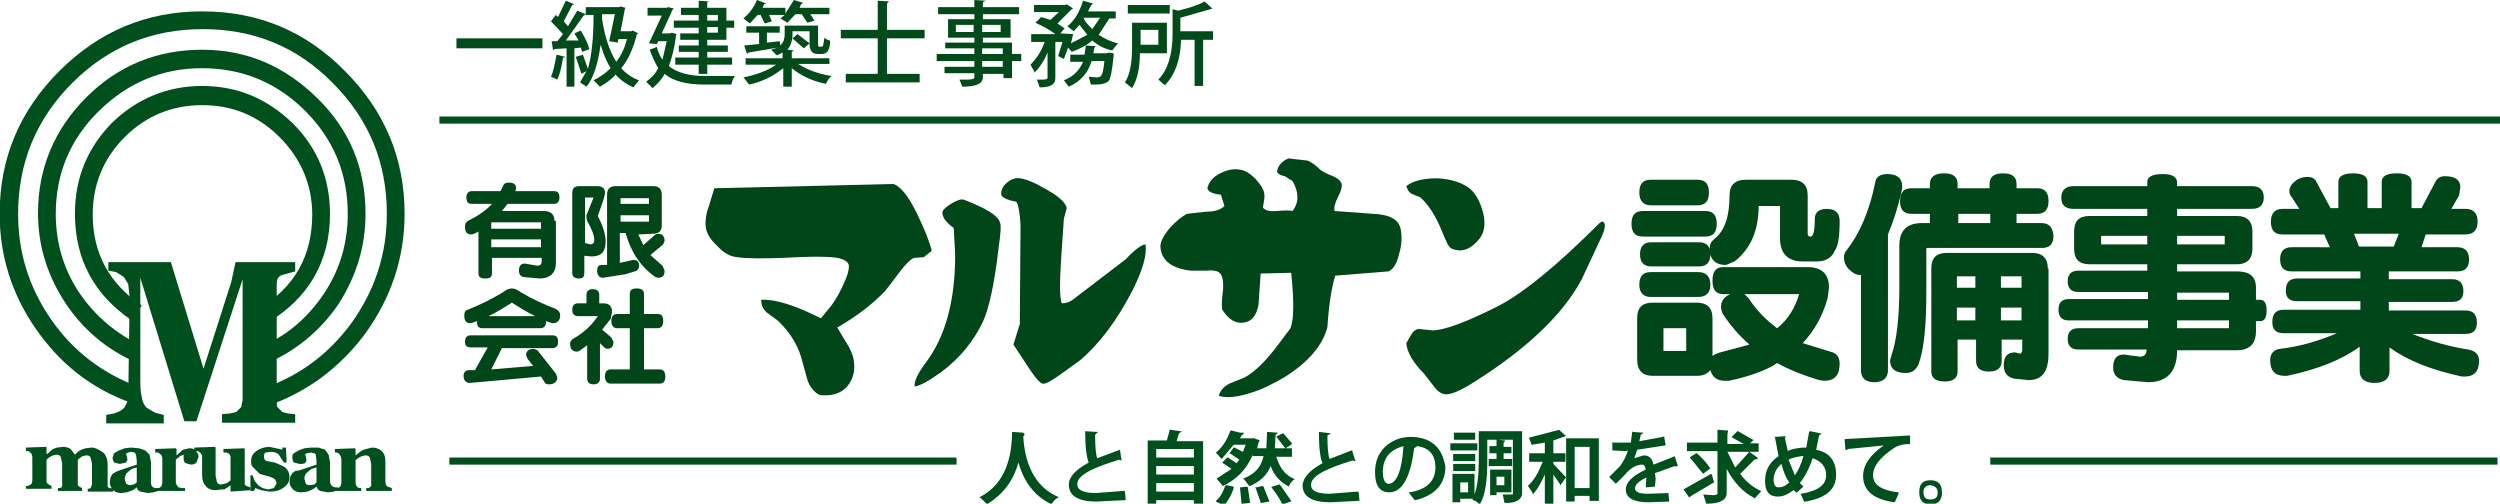 <?xml version="1.0" encoding="utf-8"?>
<!-- Generator: Adobe Illustrator 26.1.0, SVG Export Plug-In . SVG Version: 6.00 Build 0)  -->
<svg version="1.1" id="logo" xmlns="http://www.w3.org/2000/svg" xmlns:xlink="http://www.w3.org/1999/xlink" x="0px" y="0px"
	 viewBox="0 0 351.9 70.9" style="enable-background:new 0 0 351.9 70.9;" xml:space="preserve">
<style type="text/css">
	.st0{fill:#00501E;}
	.st1{fill:#004619;}
	.st2{fill:#004B19;}
	.st3{fill:none;stroke:#00501E;stroke-miterlimit:3;}
</style>
<g transform="matrix( 1, 0, 0, 1, 34.55,19) ">
	<g>
		<g transform="matrix( 1, 0, 0, 1, 0,0) ">
			<g>
				<g id="_____8_0_Layer0_6_FILL">
					<path class="st0" d="M11.9,11.1c0-4.9-1.7-9.2-5.2-12.7C3.1-5.1-1.1-6.9-6.1-6.9c-4.9,0-9.2,1.8-12.7,5.2
						C-22.3,1.9-24,6.1-24,11.1c0,6.4,2.7,11.4,8,15l1.4-2.1c-4.6-3.1-6.9-7.4-6.9-12.8C-21.5,7-20,3.3-17,0.3s6.7-4.5,10.9-4.5
						c4.3,0,7.9,1.5,10.9,4.5S9.4,7,9.4,11.2c0,5.8-2.5,10.3-7.6,13.3l1.2,2C8.9,23,11.9,17.8,11.9,11.1z"/>
				</g>
			</g>
		</g>
		<g transform="matrix( 1, 0, 0, 1, 0,0) ">
			<g>
				<g id="_____8_0_Layer0_7_FILL">
					<path class="st0" d="M16.9,11.1c0-6.4-2.2-11.8-6.8-16.3S0.2-12-6.1-12s-11.8,2.2-16.3,6.7s-6.8,10-6.8,16.3
						c0,4.4,1.2,8.4,3.5,12.1s5.5,6.6,9.4,8.5l1.1-2.2c-3.5-1.8-6.3-4.3-8.4-7.5c-2.1-3.3-3.1-6.9-3.1-10.8c0-5.6,2-10.5,6.1-14.5
						s8.9-6,14.5-6s10.5,2,14.5,6s6,8.8,6,14.5c0,4.1-1.1,7.9-3.4,11.3s-5.3,6-9.1,7.5l1,2.3c4.2-1.8,7.6-4.6,10.2-8.4
						C15.6,19.9,16.9,15.7,16.9,11.1z"/>
				</g>
			</g>
		</g>
		<g transform="matrix( 1, 0, 0, 1, 0,0) ">
			<g>
				<g id="_____8_0_Layer0_8_FILL">
					<path class="st0" d="M22.4,11.1C22.4,3.3,19.6-3.4,14-9c-5.5-5.6-12.2-8.4-20.1-8.4c-7.8,0-14.5,2.8-20.1,8.4
						s-8.4,12.3-8.4,20.1c0,5.9,1.7,11.3,5.1,16.2s7.8,8.4,13.4,10.4l0.9-2.3c-5-1.9-9.1-5-12.2-9.5S-32,16.5-32,11.1
						c0-7.1,2.5-13.3,7.6-18.4s11.2-7.6,18.4-7.6s13.3,2.5,18.3,7.6c5.1,5.1,7.6,11.2,7.6,18.4c0,5.7-1.7,10.8-5,15.4
						c-3.3,4.5-7.7,7.7-13.1,9.4l0.8,2.4c5.8-1.9,10.6-5.4,14.3-10.4C20.5,22.9,22.4,17.3,22.4,11.1z"/>
				</g>
			</g>
		</g>
		<g transform="matrix( 1, 0, 0, 1, 0,0) ">
			<g>
				<g id="_____8_0_Layer0_9_FILL">
					<path class="st0" d="M7,19.2v-1.3h-8.4L-2,20.7l-3.9,12.2l-4.6-15h-8.8v1.2l1.1,0.2l1.1,0.7l0.6,1l0.2,1.8l-0.2,14.3
						c-0.2,0.7-0.4,1.2-0.8,1.5c-0.2,0.2-0.6,0.4-1.2,0.6l-1.1,0.2v1.2h8.1v-1.2l-1.2-0.3l-1.2-0.7c-0.3-0.3-0.6-0.8-0.7-1.5
						c-0.2-0.8-0.2-1.8-0.2-3V20.1l6.2,20.2h1.7l6.5-20v17l-0.2,1l-0.7,0.7l-0.9,0.2l-1.1,0.1v1.2H7v-1.2l-1-0.1L5.2,39l-0.7-0.7
						c-0.1-0.2-0.1-0.5-0.1-1v-16c0-0.4,0-0.7,0.1-1s0.4-0.5,0.7-0.6L7,19.2z"/>
				</g>
			</g>
		</g>
		<g transform="matrix( 1, 0, 0, 1, 0,0) ">
			<g>
				<g id="_____8_0_Layer0_10_FILL">
					<path class="st0" d="M-21.7,44l-0.8,0.1l-0.6,0.2l-0.5,0.3L-24,45l0,0l-0.6-0.8c-0.3-0.2-0.7-0.3-1.1-0.3l-0.8,0.1l-0.6,0.2
						l-0.8,0.7H-28V44v-0.1l-2.9,0.1v0.5h0.4l0.2,0.2l0.2,0.2l0.1,0.4v3.4l-0.1,0.4l-0.3,0.2l-0.2,0.1h-0.3v0.4h3.6v-0.4l-0.2-0.1
						l-0.2-0.1l-0.2-0.2l-0.1-0.1v-3.2l0.5-0.4l0.4-0.2l0.5-0.1c0.3,0,0.5,0.1,0.6,0.3l0.2,0.9V49v0.4l-0.1,0.2l-0.2,0.1h-0.3v0.4
						h3.4v-0.4l-0.2-0.1l-0.2-0.1l-0.2-0.2v-0.3v-3.2l0.1-0.2l0.3-0.2l0.3-0.2l0.5-0.1c0.3,0,0.5,0.1,0.6,0.3l0.2,0.9v2.8l-0.1,0.4
						l-0.1,0.2l-0.2,0.1h-0.2v0.4h3.6v-0.4l-0.4-0.1h-0.2l-0.2-0.2v-0.3v-2.9c0-0.6-0.2-1.1-0.5-1.5C-20.7,44.2-21.2,44-21.7,44z"/>
				</g>
			</g>
		</g>
		<g transform="matrix( 1, 0, 0, 1, 0,0) ">
			<g>
				<g id="_____8_0_Layer0_11_FILL">
					<path class="st0" d="M-13.3,46l-0.2-1l-0.6-0.6l-0.9-0.3l-1.1-0.1l-0.9,0.1l-0.8,0.3l-0.7,0.4l-0.2,0.6c0,0.3,0.1,0.5,0.2,0.7
						l0.8,0.2l0.5-0.1l0.4-0.1l0.1-0.2l0.1-0.2l-0.2-0.9l0.3-0.1l0.4-0.1l0.5,0.1l0.2,0.3l0.1,0.8v0.6l-2.4,0.8l-0.5,0.2l-0.5,0.3
						l-0.3,0.5l-0.1,0.7c0,0.4,0.2,0.8,0.5,1.1c0.3,0.3,0.7,0.4,1.1,0.4l0.8-0.1l0.6-0.2l0.4-0.2l0.4-0.3l0,0
						c0.1,0.3,0.2,0.5,0.5,0.6l1.1,0.2l0.8-0.1l0.6-0.2v-0.4h-0.4l-0.3-0.1l-0.2-0.2l-0.1-0.4L-13.3,46 M-16.5,47.4L-16,47l0.7-0.2
						v2.1l-0.4,0.3l-0.6,0.1l-0.5-0.2l-0.2-0.7c0-0.2,0.1-0.4,0.2-0.7L-16.5,47.4z"/>
				</g>
			</g>
		</g>
		<g transform="matrix( 1, 0, 0, 1, 0,0) ">
			<g>
				<g id="_____8_0_Layer0_12_FILL">
					<path class="st0" d="M-7,44.4c-0.2-0.2-0.5-0.3-0.9-0.3l-0.9,0.2l-0.9,0.8v-0.9l-0.1-0.1l-2.9,0.1v0.5h0.4l0.3,0.2l0.2,0.2
						l0.1,0.4V49l-0.1,0.4l-0.2,0.2l-0.2,0.1h-0.3v0.4h4v-0.4H-9l-0.4-0.1l-0.2-0.2l-0.2-0.4v-3.3l0.6-0.5l0.5-0.2v0.2v0.4
						c0,0.3,0.1,0.5,0.3,0.6l0.7,0.2c0.4,0,0.6-0.1,0.8-0.3l0.3-0.8C-6.6,44.9-6.8,44.7-7,44.4z"/>
				</g>
			</g>
		</g>
		<g transform="matrix( 1, 0, 0, 1, 0,0) ">
			<g>
				<g id="_____8_0_Layer0_13_FILL">
					<path class="st0" d="M-0.1,44.2l-0.1-0.1l-2.9,0.1v0.5h0.4l0.3,0.1l0.2,0.2l0.1,0.3v3.3L-2.6,49l-0.8,0.2
						c-0.3,0-0.5-0.1-0.6-0.3L-4.2,48v-4l-0.1-0.1L-7.2,44v0.5h0.4c0.1,0,0.2,0,0.4,0.2l0.2,0.2l0.1,0.3v2.7c0,0.7,0.2,1.2,0.5,1.5
						c0.3,0.4,0.8,0.6,1.4,0.6l0.8-0.1H-3l0.5-0.3l0.4-0.3l0,0v0.8v0.1L0.7,50v-0.4l-0.3-0.1l-0.3-0.1l-0.2-0.2v-0.3
						C-0.1,48.9-0.1,44.2-0.1,44.2z"/>
				</g>
			</g>
		</g>
		<g transform="matrix( 1, 0, 0, 1, 0,0) ">
			<g>
				<g id="_____8_0_Layer0_14_FILL">
					<path class="st0" d="M5.2,44.3l-1.8-0.4c-0.7,0-1.3,0.2-1.9,0.6c-0.5,0.4-0.7,0.8-0.7,1.4c0,0.3,0,0.6,0.2,0.8l0.5,0.5L2,47.7
						l1.4,0.4l0.5,0.2l0.3,0.2l0.2,0.5L4,49.7l-0.8,0.2l-0.8-0.2l-0.6-0.4l-0.5-0.6L1,47.9H0.7v2.2h0.5l0.2-0.4L2.2,50l1.2,0.2
						c0.9,0,1.5-0.2,2-0.6c0.5-0.3,0.8-0.8,0.8-1.5c0-0.5-0.2-0.9-0.5-1.2c-0.3-0.3-0.9-0.5-1.6-0.8L3,45.9
						c-0.3-0.1-0.4-0.3-0.4-0.7c0-0.2,0.1-0.4,0.2-0.5l0.8-0.1c0.4,0,0.8,0.1,1.1,0.4l0.7,1.1h0.4l-0.1-2.1H5.2V44.3z"/>
				</g>
			</g>
		</g>
		<g transform="matrix( 1, 0, 0, 1, 0,0) ">
			<g>
				<g id="_____8_0_Layer0_15_FILL">
					<path class="st0" d="M11.2,44.3l-0.9-0.3L9.2,44l-0.9,0.1l-0.8,0.3l-0.7,0.4c-0.2,0.2-0.2,0.4-0.2,0.6c0,0.3,0.1,0.5,0.2,0.7
						l0.8,0.2H8l0.4-0.1l0.1-0.2l0.1-0.2l-0.2-0.9l0.3-0.1l0.5-0.1l0.5,0.1l0.2,0.2l0.1,0.8v0.6l-2.4,0.8L7,47.3l-0.4,0.3l-0.3,0.5
						l-0.1,0.7c0,0.4,0.2,0.8,0.5,1.1c0.3,0.3,0.7,0.4,1.2,0.4l0.8-0.1l0.5-0.2l0.4-0.2l0.4-0.3c0.1,0.3,0.3,0.5,0.5,0.6l1.1,0.2
						l0.8-0.1l0.6-0.2v-0.4h-0.4l-0.3-0.1L12,49.2l-0.1-0.4V46l-0.2-1L11.2,44.3 M8.8,47.4L9.3,47l0.7-0.2v2.1l-0.3,0.3L9,49.3
						c-0.2,0-0.4-0.1-0.5-0.2l-0.2-0.7c0-0.2,0-0.4,0.2-0.7L8.8,47.4z"/>
				</g>
			</g>
		</g>
		<g transform="matrix( 1, 0, 0, 1, 0,0) ">
			<g>
				<g id="_____8_0_Layer0_16_FILL">
					<path class="st0" d="M17.8,44L17,44.2l-0.6,0.2l-0.9,0.7v-0.9l-0.1-0.1l-2.8,0.1v0.5h0.3l0.3,0.2l0.2,0.3l0.1,0.4V49l-0.1,0.4
						l-0.2,0.2L13,49.7h-0.3v0.4h3.6v-0.4H16l-0.2-0.1l-0.2-0.2l-0.1-0.4v-3.2l0.2-0.2l0.3-0.2l0.4-0.2l0.5-0.1
						c0.3,0,0.5,0.1,0.6,0.3l0.2,0.9V49v0.4l-0.2,0.2l-0.2,0.1H17v0.4h3.6v-0.4L20,49.5l-0.2-0.2l-0.1-0.4V46c0-0.6-0.1-1.1-0.5-1.5
						C18.9,44.2,18.4,44,17.8,44z"/>
				</g>
			</g>
		</g>
	</g>
	<g>
		<g transform="matrix( 1, 0, 0, 1, 0,0) ">
			<g>
				<g id="_____8_0_Layer0_0_FILL">
					<path class="st1" d="M146.8,3.3c-0.9,0.4-1.5,1-1.6,1.9c0.2,0.3,0.5,0.5,1.1,0.6l1.1,0.7c0.9,1.6,0.9,3,0,4.2
						c-0.3-0.1-1.1-0.1-2.3,0c-1,0.1-1.6-0.1-1.9-0.5c0.2-0.9,0.3-1.6,0.2-2c-0.1-0.6-0.5-1.2-1.2-2c-0.8-0.8-1.5-1.2-2.1-1.3
						c-1-0.2-1.9,0-2.9,0.5c-1,0.5-1.6,1.2-1.8,2.1c0.1,0.5,0.8,0.8,1.9,0.9l0.5,1.6c-0.5,0.5-1.3,0.8-2.6,0.8l-2.7,0.3
						c-0.7,0.4-1.5,1-2.4,2c-0.9,1.1-1.4,2-1.3,2.8c0.2,1.8,1.6,2.9,4.3,3.2h2.1c0.9-0.1,1.6,0,1.9,0.3c0.4,0.3,0.6,1.1,0.5,2.4
						c-0.2,1.5-0.2,2.5-0.1,2.8c0.9,1.4,1.9,2,3.1,1.8c1.1-0.2,1.7-1,2-2.5l0.3-4.4l4.3-0.1c0.4,3.9,0.4,6.5-0.1,7.8l-1.5,2
						c-1.7,2.3-3.3,4-4.9,4.9l-2.2,0.9c-0.8,0.4-1.3,1-1.5,1.7c1.1,0.4,2.8,0.2,5.1-0.6c1.2-0.4,2.6-1.1,4.3-2.1
						c3.3-2.1,5.3-4.5,5.9-7c0.2-3.2,0.6-5.6,1.1-7.2l7.5-0.6c0.7-0.3,1.2-1.2,1.5-2.5c0.4-1.3,0.4-2.5,0.2-3.5
						c-0.3-1.3-1.5-2-3.8-2.1l-5.5-0.4c-0.1-0.6,0.1-1.2,0.5-2s0.6-1.4,0.5-1.8s-0.5-0.8-1.2-1.1c-0.8-0.3-1.4-0.6-1.8-0.9
						c-0.7-0.7-1.3-1.1-1.8-1.3L146.8,3.3z"/>
				</g>
			</g>
		</g>
		<g transform="matrix( 1, 0, 0, 1, 0,0) ">
			<g>
				<g id="_____8_0_Layer0_1_FILL">
					<path class="st1" d="M115.2,11.8l0.4-1.5c-0.1-0.7-1-1.6-2.8-2.6c-1.7-1-2.9-1.5-3.8-1.6c-0.6-0.1-1.2,0.1-1.8,0.6
						s-0.9,1.1-0.8,1.8c0.3,0.4,1,0.7,2.1,0.9c0.3,0.4,0.5,1.5,0.6,3.2l-0.1,14l-0.9,2.9l1.9,2.9c1.1,1.7,1.9,2.6,2.2,2.6
						c0.5,0.1,1.4-0.5,2.8-1.5l2.5-1.8c2.7-2.3,5.2-5.6,7.4-9.9c1.4-2.8,2-4.9,1.8-6.4c-0.5,0-1.5,0.7-2.8,2.1l-7.2,5.5
						c-0.6,0.5-1.2,0.7-1.8,0.7c-0.3-0.8-0.3-2.8-0.1-6L115.2,11.8z"/>
				</g>
			</g>
		</g>
		<g transform="matrix( 1, 0, 0, 1, 0,0) ">
			<g>
				<g id="_____8_0_Layer0_2_FILL">
					<path class="st1" d="M168.4,13.5c0.6,1.5,1,2.4,1.4,2.5c1.4,0.6,2.7,0.1,3.9-1.4c0.7-0.9,0.9-2.1,0.5-3.7
						c-0.4-1.5-1-2.6-1.8-3.3c-1.1-0.9-2.7-1.4-4.6-1.5c-1.9,0-3.4,0.3-4.4,1.1c0.2,0.6,0.4,0.9,0.8,1.1l1.2,0.5
						C166.5,9.8,167.5,11.3,168.4,13.5z"/>
				</g>
			</g>
		</g>
		<g transform="matrix( 1, 0, 0, 1, 0,0) ">
			<g>
				<g id="_____8_0_Layer0_3_FILL">
					<path class="st1" d="M96.6,16.3c-0.3-1.3-1-3-2.1-5.3c-1.2-2.4-2.3-3.8-3.3-4.1L66,7.5l-0.8,2.6c-0.4,1.1-0.5,2.1-0.4,2.9
						s0.6,1.7,1.6,2.6c0.9,1,1.8,1.5,2.8,1.6c1.3,0.2,3.5,0.2,6.5,0.1c3.3-0.2,5.5-0.2,6.8-0.1c1.4,0.1,2.2,0.5,2.4,1
						c0.1,0.4,0,1.2-0.5,2.3c-0.5,1.2-1.1,2.4-2,3.6L81,25.8l-1.9-0.9c-2.9-1.3-5.1-1.8-6.5-1.7c0,0.7,0.2,1.3,0.8,1.8l1.5,1.1
						c1.6,1.5,2.7,3.2,3.3,5.1l0.8,2.9c0.3,1.2,0.9,2,1.8,2.5c1.7,0.2,3-0.2,3.9-1.2c0.8-1,1.2-2.2,0.9-3.8
						c-0.1-0.7-0.5-1.6-1.1-2.5l-1.2-2c2.8-1.6,5.1-3.4,6.8-5.2l1.9-2.5c0.9-1.2,1.6-1.9,2.1-2.1l1.4-0.1
						C95.9,16.8,96.3,16.6,96.6,16.3z"/>
				</g>
			</g>
		</g>
		<g transform="matrix( 1, 0, 0, 1, 0,0) ">
			<g>
				<g id="_____8_0_Layer0_4_FILL">
					<path class="st1" d="M103.8,26.3c0.8-1.7,1.6-5.1,2.2-10.3c0.3-2.1,0.4-3.3,0.2-3.7c-0.3-1-2-2-5.1-3.2c-0.4-0.1-1,0.1-1.8,0.6
						s-1.2,0.9-1.2,1.2c0,0.7,0.5,1.4,1.6,2.2l0.2,3.8c0,6.5-1.4,11.5-4.1,15.1c-1.2,1.6-1.7,2.7-1.6,3.4c0.8-0.1,2-0.8,3.7-2
						C100.6,31.4,102.5,29,103.8,26.3z"/>
				</g>
			</g>
		</g>
		<g transform="matrix( 1, 0, 0, 1, 0,0) ">
			<g>
				<g id="_____8_0_Layer0_5_FILL">
					<path class="st1" d="M191.1,12.2h-0.2l-0.3,0.2c-6.1,6.1-10.9,10-14.5,11.8c-4.4,2.2-7.4,3.3-9,3.3l-2-0.2
						c-0.4,0.1-0.7,0.3-1,0.8l-0.7,1.2c0.1,1.3,1,2.8,2.5,4.3l1.4,1.8c0.5,0.7,1,1,1.5,1.1c0.7,0.1,2.1-0.4,4.1-1.7
						c7.5-4.7,12.6-9.6,15.2-14.5l2.8-6C191.4,13.2,191.5,12.5,191.1,12.2z"/>
				</g>
			</g>
		</g>
		<g transform="matrix( 1, 0, 0, 1, 0,0) ">
			<g>
				<g id="_____8_0_Layer0_17_FILL">
					<path class="st1" d="M43.5,12.1c0-0.9-0.5-1.4-1.5-1.4h-5.9l0.8-1h6.5c0.5,0,0.8-0.3,0.8-0.9S44,7.9,43.4,7.9H38l0.1-0.4
						c0-0.5-0.3-0.8-1-0.8c-0.4,0-0.7,0.1-0.8,0.4l-0.4,0.8h-4c-0.5,0-0.8,0.3-0.8,0.9s0.2,0.9,0.8,0.9h2.8c-0.8,0.9-2,1.7-3.4,2.4
						c-0.3,0.2-0.4,0.4-0.4,0.8c0,0.8,0.3,1.1,0.9,1.1l0.4-0.1l0.6-0.3v5.9c0,0.5,0.3,0.7,1,0.7c0.6,0,0.9-0.2,0.9-0.7v-2.2h7v0.4
						c0,0.5-0.2,0.7-0.6,0.7l-1.8-0.3c-0.5,0-0.8,0.3-0.8,1c0,0.5,0.2,0.8,0.7,0.9l2.2,0.2c1.5,0,2.3-0.8,2.3-2.2v-5.9 M41.6,12.3
						v0.9h-7v-0.9H41.6 M34.6,15.8v-1.1h7v1.1H34.6z"/>
				</g>
			</g>
		</g>
		<g transform="matrix( 1, 0, 0, 1, 0,0) ">
			<g>
				<g id="_____8_0_Layer0_18_FILL">
					<path class="st1" d="M49.5,7.2H47c-0.7,0-1,0.3-1,1v11.2c0,0.5,0.3,0.8,0.9,0.8c0.6,0,0.8-0.2,0.8-0.8V17l1,0.1
						c1.4,0,2-0.7,2-2.1c0-0.9-0.3-2-1-3.4l-0.1-0.2l0.8-2.3l0.2-0.8C50.7,7.6,50.3,7.2,49.5,7.2 M48,11.7l0.1,0.4
						c0.7,1.2,1,2.1,1,2.7c0,0.4-0.2,0.6-0.6,0.6l-0.7-0.2V8.8H49l-1,2.5V11.7 M57.4,13.9c0.8,0,1.2-0.4,1.2-1.2V8.4
						c0-0.8-0.4-1.2-1.2-1.2h-5.3c-0.8,0-1.2,0.4-1.2,1.2v9.9h-0.8c-0.4,0-0.6,0.3-0.6,0.8c0,0.6,0.3,1,0.8,1l0,0l3.2-0.5l1.3-0.4
						c0.4-0.1,0.6-0.4,0.6-0.8c0-0.5-0.2-0.8-0.7-0.8h-0.2L52.7,18v-4.2h0.8c0.8,2.8,2.2,4.8,4.2,6.2l0.4,0.1c0.6,0,0.9-0.3,0.9-1
						l-0.3-0.7L57,16.9l1.8-1.5l0.2-0.5c0-0.6-0.3-1-0.9-1c-0.2,0-0.4,0.1-0.5,0.2L56,15.5L55.3,14L57.4,13.9 M56.8,11.3v0.9l0,0h-4
						v-0.9H56.8 M56.8,8.9v0.8h-4V8.9h0.1H56.8L56.8,8.9z"/>
				</g>
			</g>
		</g>
		<g transform="matrix( 1, 0, 0, 1, 0,0) ">
			<g>
				<g id="_____8_0_Layer0_19_FILL">
					<path class="st1" d="M44,29.1c0-0.6-0.2-0.9-0.8-0.9H31.7c-0.5,0-0.8,0.3-0.8,0.9c0,0.6,0.3,0.8,0.8,0.8h2.4l-1.8,3.2h-0.8
						c-0.5,0-0.8,0.3-0.8,0.8c0,0.6,0.3,1,0.9,1l0,0l10-0.9l0.5,0.8c0.1,0.2,0.3,0.3,0.6,0.3c0.8,0,1.2-0.4,1.2-1l-0.2-0.5l-2.6-3.3
						l-0.5-0.2c-0.7,0-1.1,0.3-1.1,0.9l0.2,0.5l0.8,1L34.6,33l1.5-3h7C43.8,30,44,29.7,44,29.1 M32.6,26.2v0.2
						c0,0.6,0.3,0.8,0.8,0.8h8.1c0.5,0,0.8-0.3,0.8-0.8v-0.2l0.9,0.3c0.7,0,1.1-0.4,1.1-1.1c0-0.4-0.2-0.7-0.6-0.9
						c-1.8-0.7-3.5-1.5-5-2.4c-0.4-0.3-0.8-0.5-1.2-0.5c-0.3,0-0.7,0.1-1.2,0.5c-1.6,1-3.3,1.8-5,2.5c-0.4,0.1-0.5,0.4-0.5,0.8
						c0,0.8,0.3,1.1,0.9,1.1L32.6,26.2 M37.5,23.6L37.5,23.6c1.1,0.7,2.2,1.4,3.3,1.9h-6.6C35.3,25,36.4,24.3,37.5,23.6z"/>
				</g>
			</g>
		</g>
		<g transform="matrix( 1, 0, 0, 1, 0,0) ">
			<g>
				<g id="_____8_0_Layer0_20_FILL">
					<path class="st1" d="M56.1,25.2v-2.8c0-0.5-0.3-0.8-1-0.8s-1,0.2-1,0.8v2.8h-1.8c-0.5,0-0.8,0.3-0.8,1c0,0.6,0.3,1,0.8,1h1.8
						V33h-2.7c-0.5,0-0.8,0.3-0.8,1c0,0.6,0.3,1,0.8,1h6.9c0.5,0,0.8-0.3,0.8-1s-0.3-1-0.8-1h-2.2v-5.8H58c0.5,0,0.8-0.3,0.8-1
						s-0.2-1-0.8-1H56.1 M48,22.5v1.2h-1.2c-0.5,0-0.8,0.3-0.8,0.9s0.3,0.9,0.8,0.9h2.8c-0.8,1.2-1.9,2.3-3.5,3.2
						c-0.3,0.2-0.4,0.4-0.4,0.7c0,0.7,0.3,1.1,1,1.1l0.3-0.1l1.1-0.8v4.7c0,0.5,0.3,0.8,0.9,0.8c0.6,0,0.9-0.3,0.9-0.8v-5l0.6,0.6
						c0.1,0.1,0.3,0.2,0.4,0.2c0.6,0,0.9-0.3,0.9-1l-0.3-0.6l-1.3-1.1l1.2-1.5l0.2-1c0-0.8-0.4-1.2-1.2-1.2h-0.6v-1.2
						c0-0.5-0.3-0.8-0.9-0.8C48.3,21.7,48,22,48,22.5z"/>
				</g>
			</g>
		</g>
		<g transform="matrix( 1, 0, 0, 1, 0,0) ">
			<g>
				<g id="_____8_0_Layer0_21_FILL">
					<path class="st1" d="M197.8,19.3c-1.1,0-1.6,0.6-1.6,1.8c0,1.1,0.6,1.7,1.6,1.7h6.7c1.1,0,1.7-0.6,1.7-1.7
						c0-1.2-0.6-1.8-1.7-1.8H197.8 M197.9,15.1c-1.1,0-1.6,0.6-1.6,1.7c0,1.1,0.5,1.7,1.6,1.7h6.7c1.1,0,1.6-0.6,1.6-1.7
						c0-1.1-0.5-1.7-1.6-1.7H197.9 M207.1,12.5c0-1.2-0.5-1.8-1.6-1.8h-8.8c-1.1,0-1.6,0.6-1.6,1.8c0,1.2,0.5,1.8,1.6,1.8h8.8
						C206.6,14.3,207.1,13.7,207.1,12.5 M204.4,9.9c1.1,0,1.6-0.6,1.6-1.8c0-1.2-0.5-1.8-1.6-1.8h-6.6c-1.1,0-1.6,0.6-1.6,1.8
						c0,1.2,0.6,1.8,1.6,1.8H204.4 M222.7,23l0.2-1.5c0-1.9-1-2.9-3-2.9H208c-1,0-1.5,0.6-1.5,1.9s0.5,1.9,1.5,1.9h1
						c-0.9,0.4-1.3,1-1.3,1.8c0,0.3,0.1,0.6,0.2,0.9c1.1,1.7,2.4,3.2,3.8,4.4l-4.1,1.1c-0.4,0.1-0.8,0.3-1.1,0.5v-5.3
						c0-1.5-0.8-2.2-2.2-2.2h-6.2c-1.5,0-2.2,0.7-2.2,2.2v5.8c0,1.5,0.7,2.3,2.2,2.3h6.2c0.8,0,1.4-0.2,1.9-0.8
						c0.3,1,0.9,1.5,2.1,1.5h0.5c2.4-0.5,4.5-1.2,6.2-2.1l0.6-0.4c1.6,0.9,3.6,1.7,5.9,2.4l0.7,0.1c1.5,0,2.2-0.8,2.2-2.4
						c0-0.9-0.4-1.5-1.3-1.7l-3.9-1.2C220.8,27.6,222,25.5,222.7,23 M211.6,23l-0.6-0.6h7.7c-0.6,2-1.6,3.6-3.1,4.8
						C214.1,26.1,212.7,24.7,211.6,23 M202.8,27.2v3.2h-3.2v-3.2H202.8 M224.4,12.1L224.4,12.1c0-1.1-0.6-1.7-1.8-1.7
						c-1.1,0-1.7,0.5-1.7,1.4c0,1.7-0.2,2.5-0.6,2.5c-0.3,0-0.4-0.1-0.4-0.5V8.5c0-1.5-0.8-2.2-2.3-2.2h-6.4c-1.5,0-2.3,0.7-2.3,2.2
						c0,3-0.7,5-2.1,6.1c-0.5,0.4-0.7,0.8-0.7,1.4c0,1.5,0.8,2.3,2.3,2.3l1.2-0.5c2.2-1.7,3.4-4.3,3.4-7.8h3v4.5
						c0,2.2,1.1,3.3,3.2,3.3h2c1.2,0,2.1-0.5,2.5-1.5C224.2,15.7,224.4,14.2,224.4,12.1z"/>
				</g>
			</g>
		</g>
		<g transform="matrix( 1, 0, 0, 1, 0,0) ">
			<g>
				<g id="_____8_0_Layer0_22_FILL">
					<path class="st1" d="M253.7,18.8c0-1.5-0.8-2.2-2.2-2.2h-12c-1.5,0-2.2,0.7-2.2,2.2v14.5c0,0.9,0.6,1.4,1.9,1.4
						c1.2,0,1.8-0.5,1.8-1.4v-4.5h2.6v3c0,1,0.6,1.5,1.8,1.5s1.8-0.5,1.8-1.5v-3h2.9v1.6l-0.2,0.4l-0.8-0.2c-1.1,0-1.6,0.6-1.6,1.8
						c0,1.1,0.5,1.7,1.5,1.9l2,0.2c1.9,0,2.8-1.2,2.8-3.7v-12 M250,24.3v1.8h-2.9v-1.8H250 M250,19.9v1.6h-2.9v-1.6L250,19.9
						 M240.9,19.9h2.6v1.6h-2.6V19.9 M240.9,24.3h2.6v1.8h-2.6V24.3 M227.2,19.7h0.2v13.4c0,1.1,0.6,1.7,1.9,1.7
						c1.2,0,1.9-0.6,1.9-1.7V14c0.8-1.9,1.5-4.1,2-6.5V7.2c0-1.1-0.7-1.7-2.1-1.7c-1,0-1.6,0.4-1.7,1.2c-0.8,4-2.2,7.2-4,9.5
						c-0.2,0.2-0.4,0.6-0.4,1c0,0.6,0.2,1.2,0.7,1.7C226.2,19.4,226.7,19.7,227.2,19.7 M252.8,12.4h-3.5v-1.3h2.9
						c1.1,0,1.6-0.6,1.6-1.8c0-1.2-0.5-1.8-1.6-1.8h-2.9V6.9c0-1-0.6-1.5-1.9-1.5c-1.3,0-1.9,0.5-1.9,1.5v0.6H241V6.9
						c0-1-0.6-1.5-1.9-1.5c-1.3,0-2,0.5-2,1.5v0.6h-2.6c-1.1,0-1.6,0.6-1.6,1.8c0,1.2,0.5,1.8,1.6,1.8h2.6v1.3H236
						c-2.2,0-3.2,1.1-3.2,3.2v5.9c0,4.3-0.4,7.5-1.1,9.5l-0.2,0.7c0,1.2,0.7,1.8,2.2,1.8c0.9,0,1.4-0.4,1.8-1.2
						c0.8-2.2,1.1-5.6,1.1-10.2V16l0.1-0.1h16.2c1.1,0,1.6-0.6,1.6-1.7C254.4,13,253.9,12.4,252.8,12.4 M241.1,12.4v-1.3h4.5v1.3
						H241.1z"/>
				</g>
			</g>
		</g>
		<g transform="matrix( 1, 0, 0, 1, 0,0) ">
			<g>
				<g id="_____8_0_Layer0_23_FILL">
					<path class="st1" d="M267.7,6.6v0.6h-10.4c-1.1,0-1.7,0.6-1.7,1.6c0,1.1,0.6,1.6,1.7,1.6h10.4v1h-8.1c-1.5,0-2.2,0.7-2.2,2.2
						V16c0,1.5,0.7,2.2,2.2,2.2h8.1v0.9H258c-1,0-1.5,0.5-1.5,1.5s0.5,1.5,1.5,1.5h9.8v1h-11.2c-0.9,0-1.4,0.5-1.4,1.5
						s0.5,1.5,1.4,1.5h11.2v1.1H258c-1,0-1.5,0.5-1.5,1.5s0.5,1.5,1.5,1.5h9.6c0,0.7-0.3,1-1,1l-2.2-0.3c-1,0-1.5,0.6-1.5,1.8
						c0,1,0.5,1.6,1.5,1.8l3.4,0.3c2.7,0,4.1-1.5,4.1-4.5h8.4c1.8,0,2.7-0.9,2.7-2.7v-1.4h0.6c0.6,0,0.9-0.5,0.9-1.5
						s-0.3-1.5-0.9-1.5H283v-1.7c0-1.6-0.9-2.3-2.7-2.3h-8.4v-1h8.4c1.5,0,2.2-0.8,2.2-2.2v-2.4c0-1.5-0.8-2.2-2.2-2.2h-8.4v-1h10.5
						c1.1,0,1.7-0.5,1.7-1.6s-0.6-1.6-1.7-1.6h-10.5V6.7c0-0.8-0.7-1.2-2-1.2C268.4,5.5,267.7,5.9,267.7,6.6 M261.2,14.2h6.5v1.2
						h-6.5V14.2 M278.6,14.2v1.2h-6.7v-1.2H278.6 M271.9,23.2v-1h7.3v1H271.9 M271.9,26.1h7.3v1.1h-7.3V26.1z"/>
				</g>
			</g>
		</g>
		<g transform="matrix( 1, 0, 0, 1, 0,0) ">
			<g>
				<g id="_____8_0_Layer0_24_FILL">
					<path class="st1" d="M309.6,5.8c-0.7,0-1.1,0.3-1.4,0.9l-1.9,3.6h-1.4V6.6c0-0.8-0.7-1.2-2.1-1.2s-2.1,0.4-2.1,1.2v3.7h-2V6.6
						c0-0.8-0.7-1.2-2-1.2c-1.4,0-2.1,0.4-2.1,1.2v3.7h-1.1l-2.1-3.9c-0.3-0.4-0.7-0.5-1.2-0.5c-0.6,0-1.2,0.2-1.7,0.6
						s-0.8,0.9-0.8,1.4c0,0.3,0.1,0.6,0.3,0.8l1.1,1.7h-2.4c-1,0-1.6,0.6-1.6,1.8c0,1.2,0.5,1.8,1.6,1.8h5.9l0.8,1.8H288
						c-1.1,0-1.6,0.6-1.6,1.7c0,1.1,0.5,1.7,1.6,1.7h9.7v1h-8.9c-1.1,0-1.6,0.6-1.6,1.7c0,1,0.5,1.5,1.6,1.5h8.9v1.2h-10.8
						c-1.1,0-1.6,0.6-1.6,1.7c0,1.1,0.5,1.6,1.6,1.6h7.5c-2.6,1.1-5.3,1.9-8,2.2c-0.9,0.1-1.4,0.7-1.4,1.6c0,1.5,0.7,2.2,2,2.2h0.4
						c4.2-0.9,7.6-2.2,10.2-4.1v3.4c0,1.1,0.7,1.7,2.1,1.7s2.1-0.6,2.1-1.7v-3.3c2.6,1.9,6,3.2,10.2,4.1h0.4c1.3,0,2-0.7,2-2.2
						c0-0.9-0.5-1.4-1.5-1.6c-2.7-0.4-5.4-1.2-7.9-2.2h7.5c1.1,0,1.6-0.5,1.6-1.6s-0.5-1.7-1.6-1.7h-10.8v-1.2h8.9
						c1.1,0,1.6-0.5,1.6-1.5c0-1.1-0.5-1.7-1.6-1.7h-8.9v-1.1h9.7c1.1,0,1.6-0.6,1.6-1.7c0-1.1-0.6-1.7-1.6-1.7h-5.1l0.6-1.8h5.6
						c1.1,0,1.7-0.6,1.7-1.8c0-1.2-0.6-1.8-1.7-1.8h-2l1.1-1.9l0.1-0.7C312,6.5,311.2,5.8,309.6,5.8 M296.8,13.9h6.3l-0.7,1.8h-4.9
						L296.8,13.9z"/>
				</g>
			</g>
		</g>
		<g transform="matrix( 1, 0, 0, 1, 0,0) ">
			<g>
				<g id="_____8_0_Layer0_25_FILL">
					<path class="st0" d="M109.5,41.9l-1.5-0.1l-0.1,0.1v0.3c-0.1,4.3-1.6,7.2-4.4,8.7l-0.2,0.1l0.2,0.1l0.8,0.8l0.1,0.1l0.1-0.1
						c2.1-1.3,3.6-3.2,4.3-5.8c0.8,2.8,2.3,4.7,4.5,5.8l0.1,0.1l0.1-0.1c0.2-0.3,0.4-0.6,0.8-0.8l0.2-0.1l-0.2-0.1
						c-2.9-1.3-4.5-4.1-4.8-8.2v-0.3l0.2-0.2L109.5,41.9L109.5,41.9z"/>
				</g>
			</g>
		</g>
		<g transform="matrix( 1, 0, 0, 1, 0,0) ">
			<g>
				<g id="_____8_0_Layer0_26_FILL">
					<path class="st0" d="M123.1,44.3L123.1,44.3l-3.2,1.2c-0.2-0.5-0.3-1.6-0.3-3.3l0.3-0.3l0.1-0.1h-0.1l-1.6-0.1h-0.1v0.1
						c0,2.2,0.2,3.6,0.5,4.3c-1.8,1-2.8,2-2.8,3.1c0,1.6,1.3,2.4,3.9,2.4l4-0.2h0.1v-0.1l-0.1-1.1l-0.1-0.1h-0.1l-3.9,0.3
						c-1.7,0-2.6-0.4-2.6-1.2c-0.1-1.2,1.9-2.3,5.9-3.5l0.2,0.1h0.1l0.1-0.1h-0.1L123.1,44.3L123.1,44.3z"/>
				</g>
			</g>
		</g>
		<g transform="matrix( 1, 0, 0, 1, 0,0) ">
			<g>
				<g id="_____8_0_Layer0_27_FILL">
					<path class="st0" d="M131.1,43l0.3-1l0.3-0.2l0.1-0.1h-0.2l-1.4-0.2l-0.1-0.1v0.1l-0.4,1.5H127v9h1.2v-0.6h5.3V52h1.3v-8.9
						h-3.7 M128.2,47.8v-1.2h5.3v1.2H128.2 M128.2,50.2V49h5.3v1.2H128.2 M128.2,44.2h5.3v1.2h-5.3V44.2z"/>
				</g>
			</g>
		</g>
		<g transform="matrix( 1, 0, 0, 1, 0,0) ">
			<g>
				<g id="_____8_0_Layer0_28_FILL">
					<path class="st0" d="M136.6,44.7L136.6,44.7l0.8,0.9l0.1-0.1l1.6-1.9h1.7l-0.4,1l-1.2-0.6l0,0h-0.1l-0.5,0.7l-0.1,0.1l0.2,0.1
						l1.2,0.8l-0.4,0.5l-1.2-0.8h-0.1l-0.6,0.6l-0.1,0.1l0.1,0.1l1.2,0.8l-2,1.3l-0.1,0.1l0.1,0.1l0.7,0.8v0.1h0.1
						c1.9-0.9,3.3-2.3,4.2-4.4v0.2h1.5c-0.3,1.5-1.2,2.5-2.7,3.1l-0.2,0.1l0.2,0.1l0.6,0.8l0.1,0.1h0.1c1.4-0.6,2.4-1.5,2.9-2.8
						c0.5,1.3,1.3,2.2,2.4,2.8l0.1,0.1l0.1-0.1c0.1-0.3,0.3-0.6,0.7-0.9l0.1-0.1h-0.1c-1.2-0.5-2-1.5-2.5-3.1h2.2v-1.2h-0.9l0.8-0.5
						l0.1-0.1v-0.1l-1.2-1.4l0,0H146l-0.8,0.4l-0.1,0.1l0.1,0.1l1.1,1.4v0.1h-1.4l0.1-1.9l0.3-0.2v-0.1h-0.1l-1.3-0.1h-0.1l-0.1,2.3
						h-1.3l0.2-0.8l0.1-0.2l0.1-0.1l-0.8-0.3l-0.1-0.1v0.1H140l0.2-0.4l0.3-0.2v-0.2H140l-1.2-0.3h-0.1l-0.1,0.1
						C138.2,42.9,137.5,44,136.6,44.7z"/>
				</g>
			</g>
		</g>
		<g transform="matrix( 1, 0, 0, 1, 0,0) ">
			<g>
				<g id="_____8_0_Layer0_29_FILL">
					<path class="st0" d="M139.1,49.5l-1-0.2H138l-0.1,0.1c-0.3,0.9-0.7,1.6-1.2,2l-0.1,0.2l0.2,0.1l0.9,0.4h0.1
						c0.5-0.6,1-1.4,1.3-2.4L139.1,49.5L139.1,49.5z"/>
				</g>
			</g>
		</g>
		<g transform="matrix( 1, 0, 0, 1, 0,0) ">
			<g>
				<g id="_____8_0_Layer0_30_FILL">
					<path class="st0" d="M141.1,49.6L141.1,49.6l-0.1-0.1l-0.9,0.1H140v0.1l0.2,2.1v0.1h0.1l1-0.1h0.1v-0.1L141.1,49.6z"/>
				</g>
			</g>
		</g>
		<g transform="matrix( 1, 0, 0, 1, 0,0) ">
			<g>
				<g id="_____8_0_Layer0_31_FILL">
					<path class="st0" d="M143.3,49.5L143.3,49.5l-0.1-0.1l-0.9,0.2h-0.2l0.1,0.1l0.7,2v0.1h0.1l1.1-0.2h0.1l-0.1-0.1L143.3,49.5z"
						/>
				</g>
			</g>
		</g>
		<g transform="matrix( 1, 0, 0, 1, 0,0) ">
			<g>
				<g id="_____8_0_Layer0_32_FILL">
					<path class="st0" d="M145.6,49.2L145.6,49.2h-0.1l-1,0.3l-0.1,0.1l0.1,0.1c0.6,0.8,1.1,1.5,1.4,2.2V52h0.1l1.1-0.4h0.1v-0.1
						L145.6,49.2z"/>
				</g>
			</g>
		</g>
		<g transform="matrix( 1, 0, 0, 1, 0,0) ">
			<g>
				<g id="_____8_0_Layer0_33_FILL">
					<path class="st0" d="M152.8,42l0.1-0.1L152.8,42l-1.6-0.2h-0.1v0.1c0,2.2,0.2,3.6,0.5,4.3c-1.8,1-2.7,2-2.8,3.1
						c0,1.6,1.3,2.4,3.9,2.4l4-0.2h0.1v-0.1l-0.1-1.1l-0.1-0.1h-0.1l-3.9,0.3c-1.7,0-2.6-0.4-2.6-1.2c-0.1-1.2,1.9-2.3,5.9-3.5
						l0.2,0.1h0.1l0.1-0.1h-0.1l-0.4-1.3v-0.1h-0.1l-3.1,1.2c-0.2-0.5-0.3-1.6-0.3-3.3L152.8,42z"/>
				</g>
			</g>
		</g>
		<g transform="matrix( 1, 0, 0, 1, 0,0) ">
			<g>
				<g id="_____8_0_Layer0_34_FILL">
					<path class="st0" d="M167.6,43.8c-0.9-0.9-2.1-1.3-3.6-1.3c-1.4,0-2.6,0.5-3.6,1.4c-1,1-1.4,2.2-1.4,3.6c0,1.9,0.7,2.8,2,2.8
						c1.8,0,3-2.1,3.5-6.2l0.3-0.2l0.1-0.1c1.7,0.2,2.6,1.2,2.6,3c0,1.9-1.2,3.1-3.6,3.5h-0.2l0.1,0.1l0.7,0.9l0.1,0.1h0.1
						c2.8-0.7,4.2-2.3,4.2-4.7C168.7,45.5,168.3,44.5,167.6,43.8 M160.9,49.1c-0.5,0-0.8-0.6-0.8-1.7c0-1.9,1-3.1,2.9-3.6
						C162.8,47.3,162,49.1,160.9,49.1z"/>
				</g>
			</g>
		</g>
		<g transform="matrix( 1, 0, 0, 1, 0,0) ">
			<g>
				<g id="_____8_0_Layer0_35_FILL">
					<path class="st0" d="M169.6,44.4h3.8v-1h-3.8V44.4z"/>
				</g>
			</g>
		</g>
		<g transform="matrix( 1, 0, 0, 1, 0,0) ">
			<g>
				<g id="_____8_0_Layer0_36_FILL">
					<path class="st0" d="M173.1,45.9v-1H170v1H173.1z"/>
				</g>
			</g>
		</g>
		<g transform="matrix( 1, 0, 0, 1, 0,0) ">
			<g>
				<g id="_____8_0_Layer0_37_FILL">
					<path class="st0" d="M173.1,46.3H170v1h3.1V46.3z"/>
				</g>
			</g>
		</g>
		<g transform="matrix( 1, 0, 0, 1, 0,0) ">
			<g>
				<g id="_____8_0_Layer0_38_FILL">
					<path class="st0" d="M170.1,42.9h3v-1h-3V42.9z"/>
				</g>
			</g>
		</g>
		<g transform="matrix( 1, 0, 0, 1, 0,0) ">
			<g>
				<g id="_____8_0_Layer0_39_FILL">
					<path class="st0" d="M175.1,43.9v0.9h1v0.8H175v1h3.3v-1h-1.2v-0.8h1.1v-0.9h-1.1v-0.6l0.2-0.2V43h-0.1l-0.8-0.1h2v7.7h-0.6
						h-0.9l0.1,0.1l0.2,1l0.1,0.1h0.1c1.5,0,2.3-0.5,2.3-1.4v-8.7h-6.1v4.2c0,2-0.2,3.6-0.6,4.7v-2.9h-3.1v4h1.1v-0.5h1.8l-0.1,0.1
						l0.1,0.1c0.4,0.1,0.6,0.3,0.8,0.5l0.1,0.1l0.1-0.1c0.7-1.2,1-3.2,1-5.9v-3.1h1.3v0.9h-1 M171,48.9h1.1v1.4H171V48.9z"/>
				</g>
			</g>
		</g>
		<g transform="matrix( 1, 0, 0, 1, 0,0) ">
			<g>
				<g id="_____8_0_Layer0_40_FILL">
					<path class="st0" d="M176.1,50.7v-0.4h2.1v-3.2h-3v3.6L176.1,50.7 M177.2,49.3h-1.1v-1.2h1.1V49.3z"/>
				</g>
			</g>
		</g>
		<g transform="matrix( 1, 0, 0, 1, 0,0) ">
			<g>
				<g id="_____8_0_Layer0_41_FILL">
					<path class="st0" d="M184.9,41.5L184.9,41.5l-4.2,1.1h-0.1l0.1,0.1l0.3,0.8v0.1h0.1l1.8-0.3v1.5h-2.2V46h1.9
						c-0.6,1.5-1.2,2.6-2,3.3l-0.1,0.1l0.1,0.1l0.6,0.9v0.2l0.1-0.1c0.6-0.7,1.1-1.6,1.6-2.7V52h1.2v-4.2l0.9,1.3l0.1,0.2l0.7-1
						l0.1-0.1l-0.1-0.1l-1.7-1.8V46h1.7v-1.2h-1.7V43l1.4-0.5h0.1l0.3-0.2h-0.1L184.9,41.5z"/>
				</g>
			</g>
		</g>
		<g transform="matrix( 1, 0, 0, 1, 0,0) ">
			<g>
				<g id="_____8_0_Layer0_42_FILL">
					<path class="st0" d="M185.9,51.6h1.2v-0.8h2.1v0.7h1.3v-8.8h-4.6V51.6 M189.2,43.9v5.8h-2.1v-5.8H189.2z"/>
				</g>
			</g>
		</g>
		<g transform="matrix( 1, 0, 0, 1, 0,0) ">
			<g>
				<g id="_____8_0_Layer0_43_FILL">
					<path class="st0" d="M196.8,41.9h-0.1l-1.4-0.1l-0.1-0.1v0.1l-0.2,1.5h-2.5l-0.1-0.1v1.2l1.9,0.1l0.3-0.1
						c-0.2,0.7-0.6,1.5-1.1,2.2l-1.5,1.5l0,0.1l0.8,0.8l0.1,0.1l1.2-1.2c0.8-1,1.7-1.5,2.5-1.5c0.3,0,0.4,0.2,0.5,0.7
						c-1.9,0.9-2.8,1.8-2.8,2.8c0,1.2,1.1,1.8,3.2,1.8l2.9-0.1l-0.1-1.2l-2.8,0.1c-1.3,0-1.9-0.2-1.9-0.8c0-0.5,0.6-1,1.6-1.5
						l-0.1,1.4h0.1l1.1-0.1h0.1l0.1-1.1l-0.1-0.8l2.8-1l0.2,0.1l0.1-0.1h0.1v-0.1l-0.4-1.2l-0.1-0.1l-0.1,0.1l-2.8,1.1
						c-0.2-0.9-0.6-1.3-1.4-1.3l-1.3,0.4l0.4-1.2l3.9-0.6h0.1v-0.1l-0.2-1.1v-0.1l-0.2,0.1l-3.3,0.6l0.2-0.9l0.3-0.2L196.8,41.9
						L196.8,41.9z"/>
				</g>
			</g>
		</g>
		<g transform="matrix( 1, 0, 0, 1, 0,0) ">
			<g>
				<g id="_____8_0_Layer0_44_FILL">
					<path class="st0" d="M203.2,51L203.2,51h0.1l0.2-0.2l3.2-1.9l0.1-0.1h-0.1l-0.3-1l-0.1-0.1l-3.9,2.2l0.1,0.1L203.2,51z"/>
				</g>
			</g>
		</g>
		<g transform="matrix( 1, 0, 0, 1, 0,0) ">
			<g>
				<g id="_____8_0_Layer0_45_FILL">
					<path class="st0" d="M208.7,41.6h-0.1l-1.3-0.1h-0.1v1.8h-4.3v1.2h4.3v6c0,0.1-0.2,0.2-0.7,0.2l-1.3-0.1l0.4,1.2v0.1h0.1
						c1.8,0,2.8-0.5,2.8-1.5V47c1,1.9,2.3,3.3,3.9,4.1l0.1,0.1v-0.1l0.8-0.9l0.1-0.1h-0.1c-1.1-0.5-2.1-1.3-2.9-2.4l2-2l0.4-0.1
						l0.1-0.1l-0.1-0.1l-1.1-0.8h-0.1v0.1l-1.9,2.1l-1.1-2.2h4.4v-1.2h-1.2l0.4-0.4l0.1-0.1h-0.1l-2.1-1.2H210l-0.8,0.8l0.1,0.1
						l1.6,0.9h-2.3v-1.3L208.7,41.6L208.7,41.6z"/>
				</g>
			</g>
		</g>
		<g transform="matrix( 1, 0, 0, 1, 0,0) ">
			<g>
				<g id="_____8_0_Layer0_46_FILL">
					<path class="st0" d="M204.3,44.8L204.3,44.8h-0.1l-0.8,0.5l-0.1,0.1l0.1,0.1l1.7,2.1l0.1,0.1l0.1-0.1l0.8-0.6l0.1-0.1l-0.1-0.1
						C205.7,46.2,205.1,45.5,204.3,44.8z"/>
				</g>
			</g>
		</g>
		<g transform="matrix( 1, 0, 0, 1, 0,0) ">
			<g>
				<g id="_____8_0_Layer0_47_FILL">
					<path class="st0" d="M216.8,42.4l-1.6,0.1l0.1,0.1l0.5,2.6c-1.3,0.9-1.9,2-1.9,3.5s0.6,2.2,1.8,2.2c0.7,0,1.4-0.3,2.2-0.9
						l0.4,0.3v0.1l0.1-0.1l0.9-0.8l-0.1-0.1l-0.4-0.4c0.7-0.9,1.3-2,1.8-3.5c1.2,0.4,1.9,1.2,1.9,2.4c0,1.4-1.2,2.2-3.5,2.6h-0.1
						l0.5,1.1h0.1h0.1c2.9-0.5,4.3-1.7,4.3-3.8c0-1.9-0.9-3.1-2.8-3.5l0.4-2l0.3-0.2V42h-0.1l-1.4-0.3h-0.1l-0.1,0.1l-0.4,2.2h-0.5
						c-0.9,0.1-1.6,0.2-2.1,0.5l-0.4-1.8L216.8,42.4L216.8,42.4 M218.1,47.9l-0.9-2.2c0.6-0.3,1.2-0.4,1.9-0.5h0.2
						C219,46.3,218.6,47.2,218.1,47.9 M215.8,49.6c-0.5,0-0.7-0.4-0.7-1.1c0-0.8,0.4-1.6,1.1-2.2c0.3,1.1,0.6,1.9,1.1,2.6
						C216.8,49.4,216.3,49.6,215.8,49.6z"/>
				</g>
			</g>
		</g>
		<g transform="matrix( 1, 0, 0, 1, 0,0) ">
			<g>
				<g id="_____8_0_Layer0_48_FILL">
					<path class="st0" d="M234.3,43.7v-1.4h-0.1l-9,0.5h-0.1v0.1l0.1,1.3v0.2l0.1-0.1c0.2,0,0.3,0,0.3-0.1l5-0.5
						c-2,1.4-2.9,2.8-2.9,4.3c0,2.1,1.5,3.3,4.4,3.7l0,0l0.1-0.1l0.5-1.1v-0.2h-0.1c-2.4-0.3-3.5-1.1-3.5-2.4c0-1.3,1-2.5,2.9-3.8
						c0.6-0.4,1.3-0.6,2.3-0.6l0,0V43.7z"/>
				</g>
			</g>
		</g>
		<g transform="matrix( 1, 0, 0, 1, 0,0) ">
			<g>
				<g id="_____8_0_Layer0_49_FILL">
					<path class="st0" d="M238.8,50.3c0-1.1-0.5-1.7-1.6-1.7s-1.6,0.5-1.6,1.7c0,1.1,0.5,1.7,1.6,1.7S238.8,51.4,238.8,50.3
						 M238.2,50.3c0,0.7-0.3,1-1,1s-1-0.3-1-1c0-0.6,0.3-1,1-1C237.8,49.4,238.2,49.7,238.2,50.3z"/>
				</g>
			</g>
		</g>
		<g transform="matrix( 1, 0, 0, 1, 0,0) ">
			<g>
				<g id="_____8_0_Layer0_50_FILL">
					<path class="st2" d="M29.7-13.6v1.4h12.1v-1.4H29.7z"/>
				</g>
			</g>
		</g>
		<g transform="matrix( 1, 0, 0, 1, 0,0) ">
			<g>
				<g id="_____8_0_Layer0_51_FILL">
					<path class="st2" d="M44.7-10.9c0.2,0,0.3,0,0.3-0.1l-1.2-0.3c-0.3,1.5-0.5,2.5-0.8,3.1l0.9,0.4C44.2-8.4,44.5-9.5,44.7-10.9
						 M47.2-12.3l0.2,0.6l1-0.4c-0.2-0.8-0.6-1.6-1.2-2.6l-0.9,0.4l0.6,1h-1.8l2.5-3.5l0.3-0.2l-1.2-0.5l-1.3,2.2L44.8-16l1.2-2.3
						l0.3-0.1l-1.2-0.5L44-16.6l-0.3-0.3L43-16l1.7,1.8l-0.8,1h-0.8l0.2,1.3l0.2-0.2l1.7-0.1v5.4h1.1v-5.4L47.2-12.3 M53.4-17.7
						l0.1-0.2l-0.7-0.2L52.6-18h-4.7v1.1H49c0,3.4-0.3,5.9-0.8,7.6l-0.7-2l-1,0.3l0.8,2.4L48-9l-0.9,1.6L48-6.8c1-1.2,1.6-3.2,2-5.9
						c0.4,1.4,0.9,2.5,1.4,3.3c-0.8,0.8-1.6,1.3-2.4,1.7l0.9,0.9c0.7-0.4,1.5-0.9,2.2-1.7c0.7,0.8,1.6,1.4,2.5,1.8l0.8-1
						c-0.9-0.3-1.8-0.9-2.5-1.7c1-1.2,1.7-2.8,2.2-4.8l0.2-0.1l-0.8-0.4l-0.2,0.1h-1.5L53.4-17.7 M52.4-13l0.1-0.5h1.2
						c-0.3,1.2-0.8,2.3-1.5,3.2c-0.9-1.4-1.6-3.4-2-6V-17H52l-0.8,3.8L52.4-13z"/>
				</g>
			</g>
		</g>
		<g transform="matrix( 1, 0, 0, 1, 0,0) ">
			<g>
				<g id="_____8_0_Layer0_52_FILL">
					<path class="st2" d="M68.4-7.1c0.1-0.4,0.2-0.8,0.5-1.2h-4.2c-2.3,0-4-0.5-5.1-1.4c0.4-1.1,0.8-2.5,1-4.3l0.1-0.2L60-14.4
						l-0.2,0.1h-1.2l1.5-3.3l0.2-0.2L59.5-18l-0.2,0.1h-2.7v1.1h2l-1.8,3.9l1.1,0.1l0.2-0.4h1.2l-0.6,2.6c-0.3-0.4-0.6-1-0.8-1.8
						l-1,0.4c0.4,1.1,0.8,1.9,1.2,2.6c-0.4,0.8-1,1.4-1.7,1.9l0.9,0.9c0.7-0.6,1.3-1.2,1.7-2c1.2,1,3,1.5,5.6,1.5H68.4 M68.5-9.9v-1
						H65v-0.8h2.9v-0.9H65v-0.8h2.7v-1.7h1.1v-1h-1.1v-1.8H65v-0.8l0.3-0.1l-1.5-0.1v1h-2.5v1h2.5v0.8h-3.5v1h3.5v0.8h-2.6v0.9h2.6
						v0.8H61v0.9h2.8v0.8h-3.3v1h3.3v1.3H65v-1.3H68.5 M65-16.9h1.5v0.8H65V-16.9 M66.5-14.4H65v-0.8h1.5V-14.4z"/>
				</g>
			</g>
		</g>
		<g transform="matrix( 1, 0, 0, 1, 0,0) ">
			<g>
				<g id="_____8_0_Layer0_53_FILL">
					<path class="st2" d="M77-13.6l1.6,1.4l0.8-0.7l-1.7-1.3L77-13.6 M77-14.1v-0.5h2.4v1.8c0,0.9,0.4,1.4,1.1,1.4h0.6
						c0.8,0,1.2-0.6,1.2-1.9c-0.3,0-0.6-0.2-0.8-0.4l-0.2,1.2l-0.5,0.1c-0.2,0-0.2-0.2-0.2-0.5v-2.5h-4.7v1.3c0,0.6-0.2,1.1-0.6,1.5
						l-0.1-0.6L73.4-13v-1.4h1.8v-0.9h-4.7v0.9h1.8v1.6l-2.1,0.2l0.4,1.2l0.2-0.2l4.1-0.7L74-12l0.8,0.8l0.8-0.4v0.8h-5.2v0.9h4.3
						c-1.1,0.8-2.7,1.4-4.6,1.8l0.8,1c1.9-0.4,3.4-1.2,4.8-2.3v2.6h1.2v-2.6c1.2,1,2.8,1.8,4.8,2.2c0.2-0.4,0.4-0.8,0.8-1.1
						c-1.8-0.3-3.3-0.8-4.7-1.7h4.4v-0.8h-5.3v-0.9l0.3-0.2L76.3-12C76.7-12.5,77-13.2,77-14.1 M82.2-16.9v-1H78l0.2-0.5l0.3-0.2
						L77.2-19L76-17.1v-0.8h-3.2l0.2-0.5l0.3-0.1L72-19c-0.5,1.2-1.2,2-1.9,2.6l0.9,0.7l1.1-1.2h0.4l0.6,1.2l1-0.3l-0.4-0.9h2.2
						l-0.6,0.5l1,0.6l1.1-1.2h0.9l0.8,1.2l1-0.3L79.5-17h2.7V-16.9z"/>
				</g>
			</g>
		</g>
		<g transform="matrix( 1, 0, 0, 1, 0,0) ">
			<g>
				<g id="_____8_0_Layer0_54_FILL">
					<path class="st2" d="M95.6-13.6v-1.2h-5.3v-3.7l0.3-0.3L89-18.9v4.1h-5.2v1.2H89v5h-4.5v1.2h10.4v-1.2h-4.6v-5H95.6z"/>
				</g>
			</g>
		</g>
		<g transform="matrix( 1, 0, 0, 1, 0,0) ">
			<g>
				<g id="_____8_0_Layer0_55_FILL">
					<path class="st2" d="M109.2-11.4h-1.3V-13h-4.1v-0.7h3.9v-2.6h-3.9V-17h5.1v-1h-5.1v-0.7l0.4-0.2l-1.6-0.1v1h-5.1v1h5.1v0.7
						h-3.7v2.6h3.7v0.7h-4.1v0.8h4.1v0.8h-5.3v1h5.3v0.8h-4.2v0.9h4.2v0.6c0,0.2-0.3,0.3-1,0.3h-1.1l0.4,1c1.9,0,2.9-0.4,2.9-1.3
						v-0.5h2.9V-8h1.2v-2.4h1.3L109.2-11.4 M100-14.5v-1h2.5v1H100 M106.3-15.5v1h-2.6v-1H106.3 M103.7-11.4v-0.8h2.9v0.8H103.7
						 M106.6-10.4v0.8h-2.9v-0.8H106.6z"/>
				</g>
			</g>
		</g>
		<g transform="matrix( 1, 0, 0, 1, 0,0) ">
			<g>
				<g id="_____8_0_Layer0_56_FILL">
					<path class="st2" d="M119.3-11.3l0.2-1l0.2-0.2l-1.4-0.1l-0.2,1.3h-2v1h1.8c-0.5,1.2-1.4,2.1-2.7,2.6l0.7,0.9
						c1.6-0.7,2.7-1.9,3.2-3.6h1.8c-0.1,1.3-0.3,2-0.6,2.2l-0.4,0.1l-1.2-0.1l0.3,1.1h0.7c0.9,0,1.5-0.2,1.8-0.5
						c0.3-0.4,0.5-1.6,0.7-3.5v-0.4l-0.7-0.1l-0.3,0.1h-1.9 M119.3-18.5l-1.4-0.4c-0.5,1.6-1.2,2.8-2.2,3.6l0.9,0.7l0.8-0.9l1.1,1.4
						l-2.3,1.2l0.3-1.3l-1.8-0.1l0.6-0.7l-1-0.7l2-2l0.2-0.1l-0.9-0.6l-0.2,0.1H111v1h3.5l-1.2,1.1l-1.3-0.4l-0.8,0.8
						c1.1,0.5,2,1,2.8,1.6h-3.4v1.1h1.9c-0.5,1.4-1.2,2.4-2,3.2l0.6,1.1c0.7-0.7,1.3-1.6,1.8-2.8V-8c0,0.1-0.2,0.2-0.6,0.2h-0.9
						l0.4,1.1c1.5,0,2.2-0.4,2.2-1.3v-5.1h1l-0.6,2l0.8,0.4l0.6-1.6l0.5,0.6c1.1-0.4,2.1-0.9,2.9-1.6c0.8,0.7,1.8,1.2,2.8,1.4l0.8-1
						c-0.9-0.2-1.8-0.6-2.7-1.2l1.5-2.3h0.9v-1h-3.9l0.4-0.8L119.3-18.5 M119.2-14.9c-0.8-0.8-1.2-1.3-1.2-1.6h2.3L119.2-14.9z"/>
				</g>
			</g>
		</g>
		<g transform="matrix( 1, 0, 0, 1, 0,0) ">
			<g>
				<g id="_____8_0_Layer0_57_FILL">
					<path class="st2" d="M129.7-11.6v-4.2h-4.9v3.4c0,2.3-0.3,3.9-1,5l1,0.8c0.7-1.1,1.1-2.7,1.1-4.9h3.8 M128.5-14.8v2.1H126v-2.1
						H128.5 M130.1-17.1v-1.2h-5.9v1.2H130.1 M135.8-17.7l0.3-0.1l-1.1-1c-0.8,0.5-2.1,0.9-3.7,1.3l-0.8-0.2v3.5
						c0,2.9-0.7,5.1-2,6.4l0.9,0.8c1.5-1.5,2.2-3.6,2.3-6.4h1.9v6.5h1.2v-6.5h1.4v-1.2h-4.6v-1.9L135.8-17.7z"/>
				</g>
			</g>
		</g>
		<g transform="matrix( 1, 0, 0, 1, 0,0) ">
			<g>
				<path id="_____8_0_Layer0_58_1_STROKES" class="st3" d="M27.3-2.1h290.1"/>
			</g>
		</g>
		<g transform="matrix( 1, 0, 0, 1, 0,0) ">
			<g>
				<path id="_____8_0_Layer0_59_1_STROKES" class="st3" d="M28.7,45.9h71.4"/>
			</g>
		</g>
		<g transform="matrix( 1, 0, 0, 1, 0,0) ">
			<g>
				<path id="_____8_0_Layer0_60_1_STROKES" class="st3" d="M245.6,45.9H317"/>
			</g>
		</g>
	</g>
</g>
</svg>
